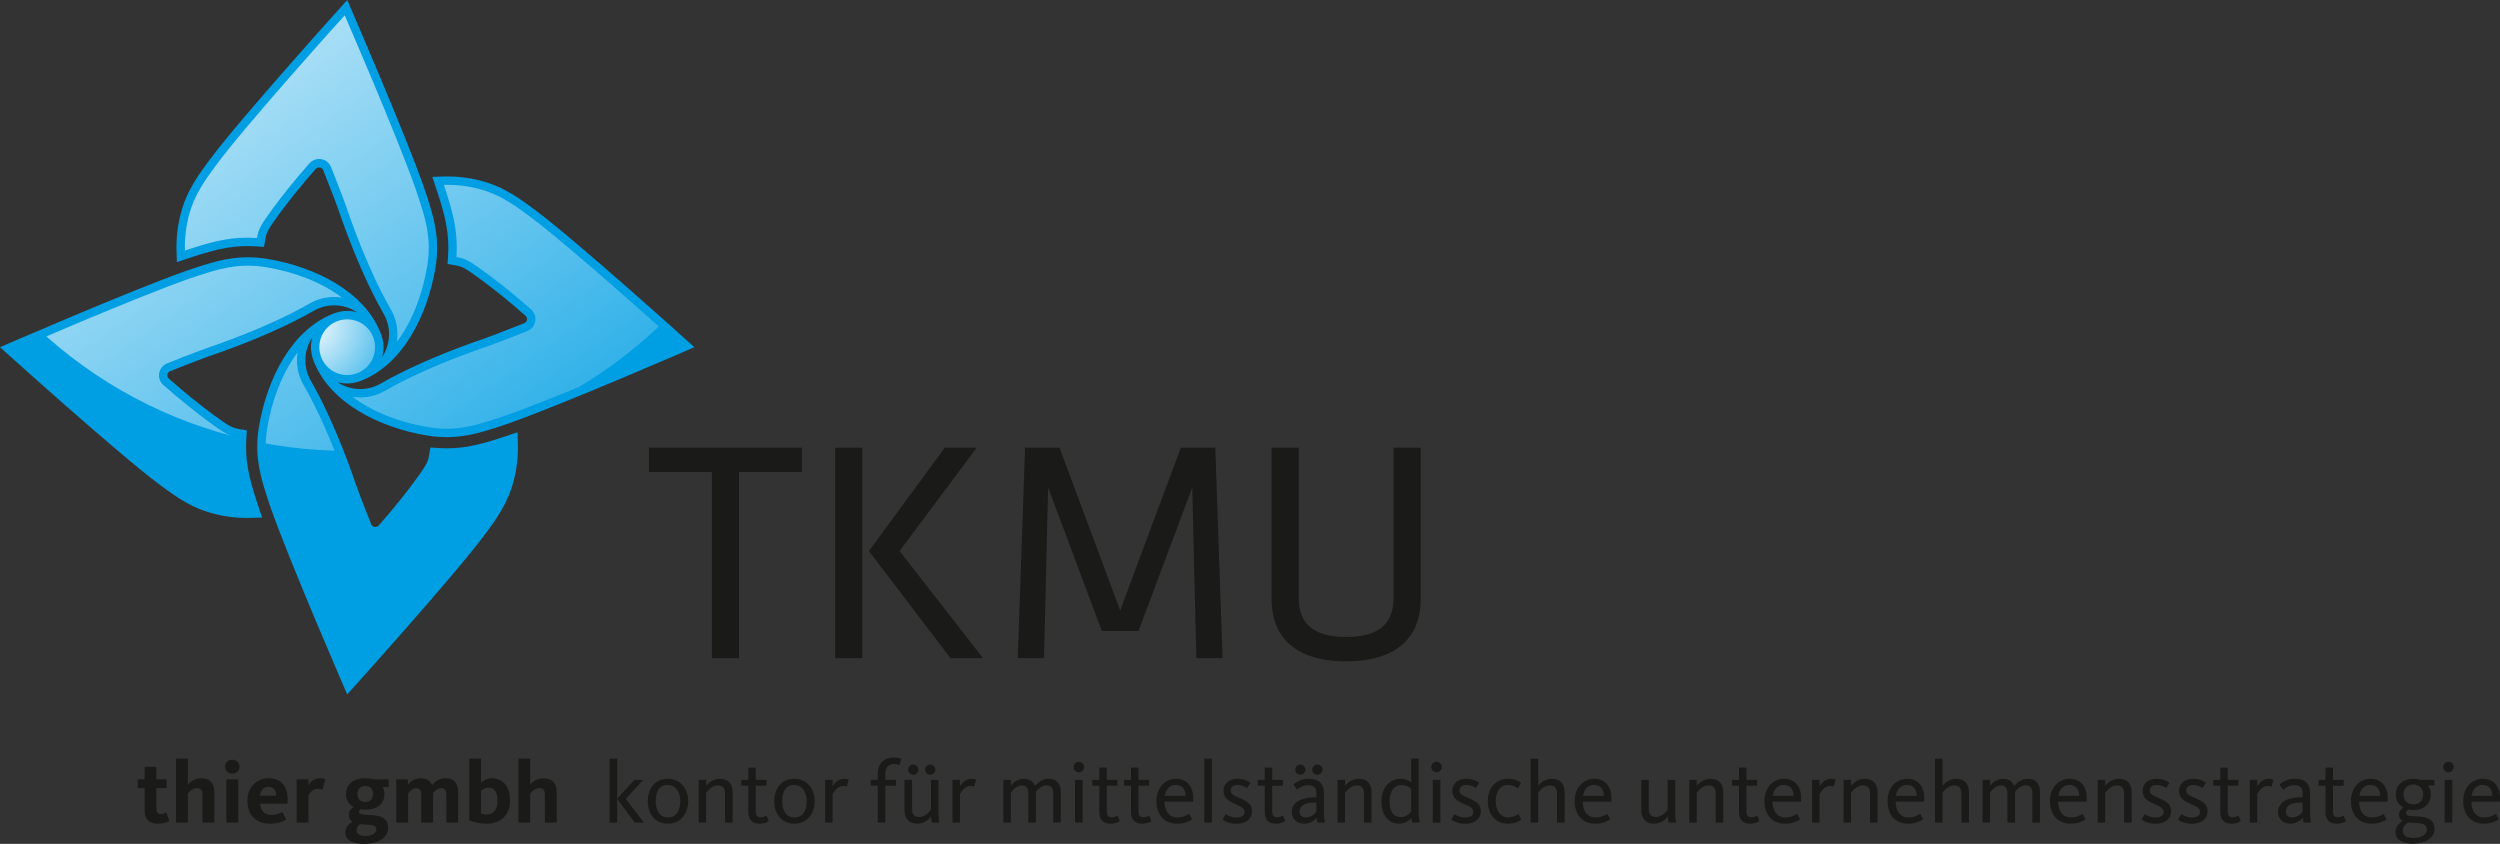 <?xml version="1.0" encoding="utf-8"?>
<!-- Generator: Adobe Illustrator 16.0.4, SVG Export Plug-In . SVG Version: 6.00 Build 0)  -->
<!DOCTYPE svg PUBLIC "-//W3C//DTD SVG 1.1//EN" "http://www.w3.org/Graphics/SVG/1.1/DTD/svg11.dtd">
<svg version="1.1" id="Vordergrund" xmlns="http://www.w3.org/2000/svg" xmlns:xlink="http://www.w3.org/1999/xlink" x="0px"
	 y="0px" width="253.134px" height="85.444px" viewBox="0 0 253.134 85.444" enable-background="new 0 0 253.134 85.444"
	 xml:space="preserve">
<rect x="0" y="0" width="253.134" height="85.444" fill="#333333" stroke="none"/>
<g>
	<g>
		<polygon fill-rule="evenodd" clip-rule="evenodd" fill="#1A1A18" points="72.077,66.641 74.829,66.641 74.829,47.793 
			81.198,47.793 81.198,45.328 65.71,45.328 65.71,47.793 72.077,47.793 		"/>
		<path fill-rule="evenodd" clip-rule="evenodd" fill="#1A1A18" d="M87.31,45.328h-2.752v21.312h2.752V45.328z M98.894,45.328
			h-3.231l-7.681,10.465l8.256,10.848h3.297l-8.448-10.848L98.894,45.328z"/>
		<polygon fill-rule="evenodd" clip-rule="evenodd" fill="#1A1A18" points="111.566,63.889 115.278,63.889 120.718,49.361 
			121.134,66.641 123.79,66.641 123.054,45.328 119.566,45.328 113.422,61.809 107.278,45.328 103.79,45.328 103.054,66.641 
			105.71,66.641 106.126,49.361 		"/>
		<path fill-rule="evenodd" clip-rule="evenodd" fill="#1A1A18" d="M141.103,45.328v15.168c0,2.625-1.44,4-4.801,4
			c-3.359,0-4.8-1.375-4.8-4V45.328h-2.752v15.328c0,3.488,2.017,6.305,7.552,6.305c5.536,0,7.553-2.816,7.553-6.305V45.328H141.103
			z"/>
	</g>
	<g>
		<path fill-rule="evenodd" clip-rule="evenodd" fill="#1A1A18" d="M16.031,83.401c0.549,0,0.918-0.153,1.098-0.252l-0.279-0.892
			c-0.09,0.055-0.314,0.162-0.575,0.162c-0.334,0-0.441-0.188-0.441-0.62v-1.998h1.025V78.91h-1.025v-1.269h-1.188v1.269h-0.702
			v0.892h0.702v2.231C14.645,82.871,14.996,83.401,16.031,83.401z"/>
		<path fill-rule="evenodd" clip-rule="evenodd" fill="#1A1A18" d="M17.822,83.293h1.196v-2.942c0.09-0.117,0.441-0.549,0.909-0.549
			c0.423,0,0.576,0.225,0.576,0.666v2.825h1.197v-3.068c0-0.811-0.352-1.422-1.314-1.422c-0.72,0-1.143,0.396-1.368,0.639v-2.628
			h-1.196V83.293z"/>
		<path fill-rule="evenodd" clip-rule="evenodd" fill="#1A1A18" d="M23.519,78.344c0.424,0,0.738-0.333,0.738-0.721
			c0-0.377-0.314-0.701-0.738-0.701c-0.423,0-0.729,0.324-0.729,0.701C22.79,78.011,23.096,78.344,23.519,78.344z M22.916,83.293
			h1.206V78.91h-1.206V83.293z"/>
		<path fill-rule="evenodd" clip-rule="evenodd" fill="#1A1A18" d="M27.344,83.401c0.9,0,1.351-0.261,1.639-0.423l-0.388-0.773
			c-0.216,0.107-0.549,0.306-1.143,0.306c-0.729,0-1.062-0.486-1.116-1.134h2.772c0.009-0.145,0.018-0.279,0.018-0.414
			c0-1.368-0.666-2.16-1.908-2.16c-1.215,0-2.169,0.891-2.169,2.277C25.049,82.475,25.877,83.401,27.344,83.401z M26.318,80.566
			c0.09-0.566,0.369-0.9,0.882-0.9c0.549,0,0.747,0.405,0.756,0.9H26.318z"/>
		<path fill-rule="evenodd" clip-rule="evenodd" fill="#1A1A18" d="M30.035,83.293h1.197V80.53c0.107-0.198,0.423-0.666,0.954-0.666
			c0.252,0,0.387,0.054,0.459,0.1l0.287-1.044c-0.099-0.055-0.27-0.117-0.594-0.117c-0.558,0-0.918,0.378-1.106,0.701V78.91h-1.197
			V83.293z"/>
		<path fill-rule="evenodd" clip-rule="evenodd" fill="#1A1A18" d="M36.894,85.444c1.439,0,2.402-0.657,2.402-1.584
			c0-1.296-1.151-1.305-2.061-1.35c-0.631-0.036-0.883-0.081-0.883-0.315c0-0.107,0.055-0.189,0.162-0.252
			c0.162,0.027,0.343,0.036,0.522,0.036c1.224,0,1.89-0.647,1.89-1.584c0-0.252-0.062-0.495-0.18-0.702h0.604V78.91h-1.594
			c-0.225-0.071-0.495-0.107-0.783-0.107c-1.215,0-1.943,0.647-1.943,1.593c0,0.576,0.279,1.044,0.773,1.313
			c-0.261,0.162-0.485,0.424-0.485,0.828c0,0.315,0.144,0.522,0.387,0.666c-0.432,0.234-0.738,0.586-0.738,1.071
			C34.967,85.066,35.687,85.444,36.894,85.444z M36.965,84.644c-0.612,0-0.854-0.243-0.854-0.594c0-0.261,0.117-0.45,0.342-0.612
			c0.188,0.036,0.396,0.045,0.603,0.062c0.64,0.045,1.054,0.027,1.054,0.496C38.108,84.364,37.694,84.644,36.965,84.644z
			 M36.983,81.205c-0.495,0-0.793-0.306-0.793-0.81c0-0.513,0.298-0.81,0.793-0.81c0.494,0,0.792,0.297,0.792,0.81
			C37.775,80.899,37.478,81.205,36.983,81.205z"/>
		<path fill-rule="evenodd" clip-rule="evenodd" fill="#1A1A18" d="M40.124,83.293h1.197v-2.951c0.09-0.117,0.378-0.54,0.818-0.54
			c0.36,0,0.514,0.225,0.514,0.666v2.825h1.197v-2.996c0.171-0.207,0.449-0.495,0.818-0.495c0.396,0,0.522,0.233,0.522,0.666v2.825
			h1.196v-3.068c0-0.811-0.323-1.422-1.251-1.422c-0.63,0-1.034,0.279-1.403,0.693c-0.162-0.414-0.504-0.693-1.125-0.693
			c-0.702,0-1.09,0.396-1.314,0.647v-0.54h-1.17V83.293z"/>
		<path fill-rule="evenodd" clip-rule="evenodd" fill="#1A1A18" d="M49.313,83.401c1.322,0,2.331-0.837,2.331-2.331
			c0-1.512-0.766-2.268-1.863-2.268c-0.459,0-0.847,0.225-1.071,0.449v-2.438h-1.197v6.237
			C47.81,83.203,48.431,83.401,49.313,83.401z M49.313,82.466c-0.288,0-0.478-0.046-0.604-0.099V80.08
			c0.135-0.144,0.414-0.332,0.738-0.332c0.648,0,0.927,0.504,0.927,1.322C50.375,81.971,49.979,82.466,49.313,82.466z"/>
		<path fill-rule="evenodd" clip-rule="evenodd" fill="#1A1A18" d="M52.49,83.293h1.197v-2.942c0.09-0.117,0.44-0.549,0.909-0.549
			c0.423,0,0.575,0.225,0.575,0.666v2.825h1.197v-3.068c0-0.811-0.351-1.422-1.313-1.422c-0.721,0-1.144,0.396-1.368,0.639v-2.628
			H52.49V83.293z"/>
		<polygon fill-rule="evenodd" clip-rule="evenodd" fill="#1A1A18" points="61.723,83.293 62.487,83.293 62.487,80.891 
			64.278,83.293 65.196,83.293 63.36,80.881 65.124,78.965 64.233,78.965 62.487,80.873 62.487,76.813 61.723,76.813 		"/>
		<path fill-rule="evenodd" clip-rule="evenodd" fill="#1A1A18" d="M67.618,83.401c1.476,0,2.069-1.26,2.069-2.286
			c0-1.035-0.621-2.259-2.088-2.259c-1.476,0-2.016,1.251-2.016,2.276C65.584,82.168,66.15,83.401,67.618,83.401z M67.636,82.771
			c-0.864,0-1.242-0.747-1.242-1.656c0-0.908,0.333-1.629,1.197-1.629c0.855,0,1.287,0.747,1.287,1.646
			C68.878,82.043,68.49,82.771,67.636,82.771z"/>
		<path fill-rule="evenodd" clip-rule="evenodd" fill="#1A1A18" d="M70.741,83.293h0.756V80.27c0.288-0.387,0.72-0.747,1.188-0.747
			c0.549,0,0.729,0.324,0.729,0.847v2.924h0.765v-3.077c0-0.757-0.359-1.359-1.278-1.359c-0.549,0-1.034,0.252-1.403,0.711v-0.603
			h-0.756V83.293z"/>
		<path fill-rule="evenodd" clip-rule="evenodd" fill="#1A1A18" d="M76.905,83.401c0.486,0,0.811-0.171,0.945-0.261l-0.243-0.567
			c-0.081,0.054-0.314,0.181-0.585,0.181c-0.369,0-0.495-0.207-0.495-0.64v-2.556h1.08v-0.594h-1.08v-1.242h-0.756v1.242h-0.711
			v0.594h0.711v2.654C75.771,82.961,76.123,83.401,76.905,83.401z"/>
		<path fill-rule="evenodd" clip-rule="evenodd" fill="#1A1A18" d="M80.425,83.401c1.476,0,2.07-1.26,2.07-2.286
			c0-1.035-0.621-2.259-2.089-2.259c-1.476,0-2.016,1.251-2.016,2.276C78.391,82.168,78.958,83.401,80.425,83.401z M80.442,82.771
			c-0.863,0-1.242-0.747-1.242-1.656c0-0.908,0.333-1.629,1.197-1.629c0.855,0,1.287,0.747,1.287,1.646
			C81.685,82.043,81.298,82.771,80.442,82.771z"/>
		<path fill-rule="evenodd" clip-rule="evenodd" fill="#1A1A18" d="M83.548,83.293h0.756v-2.871
			c0.072-0.144,0.423-0.836,1.044-0.836c0.234,0,0.342,0.045,0.396,0.071l0.188-0.711c-0.062-0.026-0.207-0.09-0.486-0.09
			c-0.594,0-0.963,0.468-1.143,0.765v-0.656h-0.756V83.293z"/>
		<path fill-rule="evenodd" clip-rule="evenodd" fill="#1A1A18" d="M88.876,83.293h0.765v-3.734h1.089v-0.594h-1.089v-0.549
			c0-0.685,0.306-1.054,0.864-1.054c0.306,0,0.513,0.081,0.566,0.108l0.198-0.63c-0.081-0.046-0.323-0.136-0.792-0.136
			c-1.017,0-1.602,0.648-1.602,1.656v0.604h-0.711v0.594h0.711V83.293z"/>
		<path fill-rule="evenodd" clip-rule="evenodd" fill="#1A1A18" d="M92.467,78.442c0.288,0,0.521-0.225,0.521-0.513
			c0-0.279-0.233-0.514-0.521-0.514s-0.513,0.234-0.513,0.514C91.954,78.218,92.179,78.442,92.467,78.442z M94.186,78.442
			c0.297,0,0.522-0.225,0.522-0.513c0-0.279-0.226-0.514-0.522-0.514c-0.279,0-0.513,0.234-0.513,0.514
			C93.673,78.218,93.906,78.442,94.186,78.442z M92.872,83.401c0.737,0,1.196-0.459,1.403-0.737
			c0.009,0.207,0.045,0.521,0.072,0.629h0.765c-0.045-0.188-0.09-0.575-0.09-0.98v-3.348h-0.765v3.015
			c-0.09,0.126-0.558,0.747-1.17,0.747c-0.559,0-0.738-0.315-0.738-0.837v-2.925h-0.765v3.068
			C91.585,82.799,91.944,83.401,92.872,83.401z"/>
		<path fill-rule="evenodd" clip-rule="evenodd" fill="#1A1A18" d="M96.444,83.293H97.2v-2.871c0.072-0.144,0.424-0.836,1.045-0.836
			c0.233,0,0.342,0.045,0.396,0.071l0.189-0.711c-0.063-0.026-0.207-0.09-0.486-0.09c-0.594,0-0.963,0.468-1.144,0.765v-0.656
			h-0.756V83.293z"/>
		<path fill-rule="evenodd" clip-rule="evenodd" fill="#1A1A18" d="M101.602,83.293h0.756v-3.032
			c0.09-0.126,0.513-0.738,1.107-0.738c0.477,0,0.657,0.324,0.657,0.847v2.924h0.765V80.17c0.198-0.252,0.585-0.647,1.08-0.647
			c0.521,0,0.675,0.342,0.675,0.847v2.924h0.766v-3.077c0-0.774-0.343-1.359-1.225-1.359c-0.63,0-1.053,0.342-1.395,0.72
			c-0.145-0.404-0.486-0.72-1.107-0.72c-0.738,0-1.125,0.468-1.323,0.702v-0.594h-0.756V83.293z"/>
		<path fill-rule="evenodd" clip-rule="evenodd" fill="#1A1A18" d="M109.233,78.199c0.297,0,0.531-0.242,0.531-0.531
			c0-0.297-0.234-0.53-0.531-0.53s-0.53,0.233-0.53,0.53C108.703,77.957,108.937,78.199,109.233,78.199z M108.847,83.293h0.774
			v-4.328h-0.774V83.293z"/>
		<path fill-rule="evenodd" clip-rule="evenodd" fill="#1A1A18" d="M112.446,83.401c0.486,0,0.811-0.171,0.945-0.261l-0.243-0.567
			c-0.081,0.054-0.314,0.181-0.585,0.181c-0.369,0-0.495-0.207-0.495-0.64v-2.556h1.08v-0.594h-1.08v-1.242h-0.756v1.242h-0.711
			v0.594h0.711v2.654C111.312,82.961,111.664,83.401,112.446,83.401z"/>
		<path fill-rule="evenodd" clip-rule="evenodd" fill="#1A1A18" d="M115.65,83.401c0.486,0,0.811-0.171,0.945-0.261l-0.243-0.567
			c-0.081,0.054-0.314,0.181-0.585,0.181c-0.369,0-0.495-0.207-0.495-0.64v-2.556h1.08v-0.594h-1.08v-1.242h-0.756v1.242h-0.711
			v0.594h0.711v2.654C114.517,82.961,114.868,83.401,115.65,83.401z"/>
		<path fill-rule="evenodd" clip-rule="evenodd" fill="#1A1A18" d="M119.188,83.401c0.802,0,1.278-0.288,1.513-0.44l-0.297-0.559
			c-0.189,0.108-0.586,0.369-1.18,0.369c-0.927,0-1.287-0.738-1.314-1.602h2.89c0.009-0.117,0.018-0.226,0.018-0.334
			c0-1.215-0.639-1.979-1.736-1.979c-1.161,0-1.989,0.954-1.989,2.241C117.091,82.402,117.802,83.401,119.188,83.401z
			 M117.937,80.584c0.108-0.647,0.469-1.106,1.125-1.106c0.711,0,0.973,0.522,0.99,1.106H117.937z"/>
		<rect x="121.941" y="76.813" fill-rule="evenodd" clip-rule="evenodd" fill="#1A1A18" width="0.766" height="6.479"/>
		<path fill-rule="evenodd" clip-rule="evenodd" fill="#1A1A18" d="M125.19,83.41c0.973,0,1.584-0.494,1.584-1.305
			c0-0.729-0.621-1.035-1.313-1.332c-0.486-0.198-0.847-0.352-0.847-0.738c0-0.342,0.243-0.549,0.702-0.549
			c0.468,0,0.801,0.198,0.954,0.315l0.342-0.55c-0.144-0.107-0.585-0.396-1.305-0.396c-0.882,0-1.422,0.522-1.422,1.215
			c0,0.72,0.486,1.035,1.152,1.323c0.63,0.279,0.98,0.432,0.98,0.811c0,0.368-0.324,0.575-0.846,0.575
			c-0.514,0-0.909-0.233-1.071-0.351l-0.315,0.566C124.057,83.186,124.542,83.41,125.19,83.41z"/>
		<path fill-rule="evenodd" clip-rule="evenodd" fill="#1A1A18" d="M129.195,83.401c0.486,0,0.811-0.171,0.945-0.261l-0.243-0.567
			c-0.081,0.054-0.314,0.181-0.585,0.181c-0.369,0-0.495-0.207-0.495-0.64v-2.556h1.08v-0.594h-1.08v-1.242h-0.756v1.242h-0.711
			v0.594h0.711v2.654C128.062,82.961,128.413,83.401,129.195,83.401z"/>
		<path fill-rule="evenodd" clip-rule="evenodd" fill="#1A1A18" d="M132.048,83.401c0.541,0,1.009-0.271,1.278-0.621
			c0.009,0.136,0.036,0.396,0.072,0.513h0.756c-0.054-0.225-0.108-0.575-0.108-1.043v-1.927c0-1.017-0.53-1.467-1.529-1.467
			c-0.648,0-1.161,0.216-1.566,0.594l0.378,0.514c0.369-0.315,0.711-0.46,1.125-0.46c0.585,0,0.837,0.252,0.837,0.847v0.378h-0.18
			c-1.071,0-2.312,0.352-2.312,1.494C130.798,82.942,131.319,83.401,132.048,83.401z M132.201,82.771
			c-0.261,0-0.612-0.152-0.612-0.576c0-0.693,0.64-0.936,1.521-0.936h0.18v0.936C133.029,82.537,132.669,82.771,132.201,82.771z
			 M131.661,78.442c0.288,0,0.522-0.225,0.522-0.513c0-0.279-0.234-0.514-0.522-0.514s-0.513,0.234-0.513,0.514
			C131.148,78.218,131.373,78.442,131.661,78.442z M133.38,78.442c0.298,0,0.522-0.225,0.522-0.513c0-0.279-0.225-0.514-0.522-0.514
			c-0.278,0-0.513,0.234-0.513,0.514C132.867,78.218,133.102,78.442,133.38,78.442z"/>
		<path fill-rule="evenodd" clip-rule="evenodd" fill="#1A1A18" d="M135.433,83.293h0.756V80.27c0.288-0.387,0.72-0.747,1.188-0.747
			c0.55,0,0.729,0.324,0.729,0.847v2.924h0.765v-3.077c0-0.757-0.359-1.359-1.277-1.359c-0.549,0-1.035,0.252-1.404,0.711v-0.603
			h-0.756V83.293z"/>
		<path fill-rule="evenodd" clip-rule="evenodd" fill="#1A1A18" d="M141.669,83.401c0.522,0,0.945-0.233,1.242-0.603
			c0.01,0.162,0.055,0.404,0.081,0.494h0.766c-0.055-0.233-0.117-0.611-0.117-0.953v-5.526h-0.756v2.403
			c-0.271-0.234-0.63-0.36-1.089-0.36c-1.09,0-1.918,0.909-1.918,2.276C139.878,82.582,140.616,83.401,141.669,83.401z
			 M141.85,82.735c-0.819,0-1.152-0.657-1.152-1.61c0-0.955,0.423-1.629,1.206-1.629c0.414,0,0.72,0.135,0.981,0.368v2.304
			C142.623,82.52,142.228,82.735,141.85,82.735z"/>
		<path fill-rule="evenodd" clip-rule="evenodd" fill="#1A1A18" d="M145.458,78.199c0.298,0,0.531-0.242,0.531-0.531
			c0-0.297-0.233-0.53-0.531-0.53c-0.297,0-0.53,0.233-0.53,0.53C144.928,77.957,145.161,78.199,145.458,78.199z M145.071,83.293
			h0.774v-4.328h-0.774V83.293z"/>
		<path fill-rule="evenodd" clip-rule="evenodd" fill="#1A1A18" d="M148.356,83.41c0.973,0,1.584-0.494,1.584-1.305
			c0-0.729-0.621-1.035-1.314-1.332c-0.485-0.198-0.846-0.352-0.846-0.738c0-0.342,0.243-0.549,0.702-0.549
			c0.468,0,0.801,0.198,0.954,0.315l0.342-0.55c-0.144-0.107-0.585-0.396-1.305-0.396c-0.882,0-1.422,0.522-1.422,1.215
			c0,0.72,0.485,1.035,1.151,1.323c0.63,0.279,0.981,0.432,0.981,0.811c0,0.368-0.324,0.575-0.846,0.575
			c-0.514,0-0.909-0.233-1.071-0.351l-0.315,0.566C147.223,83.186,147.708,83.41,148.356,83.41z"/>
		<path fill-rule="evenodd" clip-rule="evenodd" fill="#1A1A18" d="M152.667,83.401c0.766,0,1.188-0.278,1.368-0.423l-0.288-0.559
			c-0.125,0.1-0.504,0.343-1.034,0.343c-0.873,0-1.261-0.757-1.261-1.656c0-0.918,0.388-1.62,1.242-1.62
			c0.495,0,0.774,0.18,0.999,0.342l0.324-0.558c-0.207-0.162-0.612-0.414-1.323-0.414c-1.125,0-2.052,0.792-2.052,2.269
			C150.643,82.349,151.362,83.401,152.667,83.401z"/>
		<path fill-rule="evenodd" clip-rule="evenodd" fill="#1A1A18" d="M154.98,83.293h0.765V80.27c0.09-0.126,0.559-0.747,1.18-0.747
			c0.549,0,0.729,0.324,0.729,0.847v2.924h0.765v-3.077c0-0.757-0.359-1.359-1.277-1.359c-0.747,0-1.206,0.468-1.396,0.711v-2.754
			h-0.765V83.293z"/>
		<path fill-rule="evenodd" clip-rule="evenodd" fill="#1A1A18" d="M161.532,83.401c0.801,0,1.278-0.288,1.512-0.44l-0.297-0.559
			c-0.188,0.108-0.585,0.369-1.179,0.369c-0.927,0-1.287-0.738-1.313-1.602h2.889c0.009-0.117,0.018-0.226,0.018-0.334
			c0-1.215-0.639-1.979-1.736-1.979c-1.161,0-1.989,0.954-1.989,2.241C159.436,82.402,160.146,83.401,161.532,83.401z
			 M160.281,80.584c0.108-0.647,0.468-1.106,1.125-1.106c0.711,0,0.972,0.522,0.99,1.106H160.281z"/>
		<path fill-rule="evenodd" clip-rule="evenodd" fill="#1A1A18" d="M167.473,83.401c0.737,0,1.196-0.459,1.403-0.737
			c0.01,0.207,0.045,0.521,0.072,0.629h0.766c-0.045-0.188-0.091-0.575-0.091-0.98v-3.348h-0.765v3.015
			c-0.09,0.126-0.559,0.747-1.17,0.747c-0.559,0-0.738-0.315-0.738-0.837v-2.925h-0.765v3.068
			C166.186,82.799,166.546,83.401,167.473,83.401z"/>
		<path fill-rule="evenodd" clip-rule="evenodd" fill="#1A1A18" d="M171.045,83.293h0.757V80.27c0.288-0.387,0.72-0.747,1.188-0.747
			c0.549,0,0.729,0.324,0.729,0.847v2.924h0.765v-3.077c0-0.757-0.359-1.359-1.278-1.359c-0.549,0-1.034,0.252-1.403,0.711v-0.603
			h-0.757V83.293z"/>
		<path fill-rule="evenodd" clip-rule="evenodd" fill="#1A1A18" d="M177.21,83.401c0.486,0,0.811-0.171,0.945-0.261l-0.243-0.567
			c-0.081,0.054-0.314,0.181-0.585,0.181c-0.369,0-0.495-0.207-0.495-0.64v-2.556h1.08v-0.594h-1.08v-1.242h-0.756v1.242h-0.711
			v0.594h0.711v2.654C176.076,82.961,176.428,83.401,177.21,83.401z"/>
		<path fill-rule="evenodd" clip-rule="evenodd" fill="#1A1A18" d="M180.747,83.401c0.802,0,1.278-0.288,1.513-0.44l-0.297-0.559
			c-0.189,0.108-0.585,0.369-1.18,0.369c-0.927,0-1.287-0.738-1.313-1.602h2.889c0.009-0.117,0.018-0.226,0.018-0.334
			c0-1.215-0.639-1.979-1.736-1.979c-1.161,0-1.989,0.954-1.989,2.241C178.65,82.402,179.361,83.401,180.747,83.401z
			 M179.496,80.584c0.108-0.647,0.469-1.106,1.125-1.106c0.711,0,0.973,0.522,0.99,1.106H179.496z"/>
		<path fill-rule="evenodd" clip-rule="evenodd" fill="#1A1A18" d="M183.483,83.293h0.756v-2.871
			c0.072-0.144,0.423-0.836,1.044-0.836c0.234,0,0.343,0.045,0.396,0.071l0.188-0.711c-0.062-0.026-0.207-0.09-0.486-0.09
			c-0.594,0-0.963,0.468-1.143,0.765v-0.656h-0.756V83.293z"/>
		<path fill-rule="evenodd" clip-rule="evenodd" fill="#1A1A18" d="M186.669,83.293h0.756V80.27
			c0.289-0.387,0.721-0.747,1.188-0.747c0.549,0,0.729,0.324,0.729,0.847v2.924h0.765v-3.077c0-0.757-0.36-1.359-1.278-1.359
			c-0.549,0-1.035,0.252-1.404,0.711v-0.603h-0.756V83.293z"/>
		<path fill-rule="evenodd" clip-rule="evenodd" fill="#1A1A18" d="M193.212,83.401c0.802,0,1.278-0.288,1.513-0.44l-0.297-0.559
			c-0.189,0.108-0.585,0.369-1.18,0.369c-0.927,0-1.287-0.738-1.313-1.602h2.889c0.009-0.117,0.018-0.226,0.018-0.334
			c0-1.215-0.639-1.979-1.736-1.979c-1.161,0-1.989,0.954-1.989,2.241C191.115,82.402,191.826,83.401,193.212,83.401z
			 M191.961,80.584c0.108-0.647,0.469-1.106,1.126-1.106c0.711,0,0.972,0.522,0.989,1.106H191.961z"/>
		<path fill-rule="evenodd" clip-rule="evenodd" fill="#1A1A18" d="M195.921,83.293h0.766V80.27c0.09-0.126,0.558-0.747,1.179-0.747
			c0.549,0,0.729,0.324,0.729,0.847v2.924h0.765v-3.077c0-0.757-0.36-1.359-1.278-1.359c-0.747,0-1.206,0.468-1.395,0.711v-2.754
			h-0.766V83.293z"/>
		<path fill-rule="evenodd" clip-rule="evenodd" fill="#1A1A18" d="M200.745,83.293h0.756v-3.032
			c0.09-0.126,0.514-0.738,1.107-0.738c0.477,0,0.657,0.324,0.657,0.847v2.924h0.765V80.17c0.198-0.252,0.585-0.647,1.08-0.647
			c0.521,0,0.675,0.342,0.675,0.847v2.924h0.766v-3.077c0-0.774-0.343-1.359-1.225-1.359c-0.63,0-1.053,0.342-1.395,0.72
			c-0.145-0.404-0.486-0.72-1.107-0.72c-0.738,0-1.125,0.468-1.323,0.702v-0.594h-0.756V83.293z"/>
		<path fill-rule="evenodd" clip-rule="evenodd" fill="#1A1A18" d="M209.664,83.401c0.802,0,1.278-0.288,1.513-0.44l-0.297-0.559
			c-0.189,0.108-0.586,0.369-1.18,0.369c-0.927,0-1.287-0.738-1.313-1.602h2.889c0.009-0.117,0.019-0.226,0.019-0.334
			c0-1.215-0.64-1.979-1.737-1.979c-1.161,0-1.989,0.954-1.989,2.241C207.567,82.402,208.278,83.401,209.664,83.401z
			 M208.413,80.584c0.108-0.647,0.469-1.106,1.125-1.106c0.711,0,0.973,0.522,0.99,1.106H208.413z"/>
		<path fill-rule="evenodd" clip-rule="evenodd" fill="#1A1A18" d="M212.4,83.293h0.756V80.27c0.288-0.387,0.72-0.747,1.188-0.747
			c0.549,0,0.729,0.324,0.729,0.847v2.924h0.766v-3.077c0-0.757-0.36-1.359-1.278-1.359c-0.549,0-1.035,0.252-1.404,0.711v-0.603
			H212.4V83.293z"/>
		<path fill-rule="evenodd" clip-rule="evenodd" fill="#1A1A18" d="M218.25,83.41c0.973,0,1.584-0.494,1.584-1.305
			c0-0.729-0.621-1.035-1.313-1.332c-0.486-0.198-0.846-0.352-0.846-0.738c0-0.342,0.242-0.549,0.701-0.549
			c0.469,0,0.802,0.198,0.954,0.315l0.343-0.55c-0.145-0.107-0.586-0.396-1.306-0.396c-0.882,0-1.422,0.522-1.422,1.215
			c0,0.72,0.486,1.035,1.152,1.323c0.63,0.279,0.98,0.432,0.98,0.811c0,0.368-0.323,0.575-0.846,0.575
			c-0.513,0-0.909-0.233-1.071-0.351l-0.314,0.566C217.116,83.186,217.603,83.41,218.25,83.41z"/>
		<path fill-rule="evenodd" clip-rule="evenodd" fill="#1A1A18" d="M221.94,83.41c0.972,0,1.584-0.494,1.584-1.305
			c0-0.729-0.621-1.035-1.314-1.332c-0.485-0.198-0.846-0.352-0.846-0.738c0-0.342,0.243-0.549,0.702-0.549
			c0.468,0,0.801,0.198,0.954,0.315l0.342-0.55c-0.145-0.107-0.585-0.396-1.305-0.396c-0.883,0-1.422,0.522-1.422,1.215
			c0,0.72,0.485,1.035,1.151,1.323c0.63,0.279,0.981,0.432,0.981,0.811c0,0.368-0.324,0.575-0.846,0.575
			c-0.514,0-0.909-0.233-1.071-0.351l-0.315,0.566C220.806,83.186,221.292,83.41,221.94,83.41z"/>
		<path fill-rule="evenodd" clip-rule="evenodd" fill="#1A1A18" d="M225.945,83.401c0.486,0,0.81-0.171,0.945-0.261l-0.243-0.567
			c-0.081,0.054-0.315,0.181-0.585,0.181c-0.369,0-0.495-0.207-0.495-0.64v-2.556h1.08v-0.594h-1.08v-1.242h-0.756v1.242h-0.711
			v0.594h0.711v2.654C224.812,82.961,225.162,83.401,225.945,83.401z"/>
		<path fill-rule="evenodd" clip-rule="evenodd" fill="#1A1A18" d="M227.799,83.293h0.757v-2.871
			c0.071-0.144,0.423-0.836,1.044-0.836c0.233,0,0.342,0.045,0.396,0.071l0.189-0.711c-0.063-0.026-0.207-0.09-0.486-0.09
			c-0.594,0-0.963,0.468-1.143,0.765v-0.656h-0.757V83.293z"/>
		<path fill-rule="evenodd" clip-rule="evenodd" fill="#1A1A18" d="M231.903,83.401c0.54,0,1.008-0.271,1.277-0.621
			c0.01,0.136,0.036,0.396,0.072,0.513h0.756c-0.054-0.225-0.107-0.575-0.107-1.043v-1.927c0-1.017-0.531-1.467-1.53-1.467
			c-0.647,0-1.161,0.216-1.565,0.594l0.377,0.514c0.369-0.315,0.711-0.46,1.125-0.46c0.586,0,0.838,0.252,0.838,0.847v0.378h-0.181
			c-1.071,0-2.312,0.352-2.312,1.494C230.652,82.942,231.174,83.401,231.903,83.401z M232.056,82.771
			c-0.261,0-0.611-0.152-0.611-0.576c0-0.693,0.639-0.936,1.521-0.936h0.181v0.936C232.884,82.537,232.524,82.771,232.056,82.771z"
			/>
		<path fill-rule="evenodd" clip-rule="evenodd" fill="#1A1A18" d="M236.602,83.401c0.485,0,0.81-0.171,0.944-0.261l-0.242-0.567
			c-0.081,0.054-0.315,0.181-0.586,0.181c-0.368,0-0.494-0.207-0.494-0.64v-2.556h1.08v-0.594h-1.08v-1.242h-0.757v1.242h-0.711
			v0.594h0.711v2.654C235.467,82.961,235.818,83.401,236.602,83.401z"/>
		<path fill-rule="evenodd" clip-rule="evenodd" fill="#1A1A18" d="M240.138,83.401c0.802,0,1.278-0.288,1.513-0.44l-0.297-0.559
			c-0.189,0.108-0.585,0.369-1.18,0.369c-0.927,0-1.286-0.738-1.313-1.602h2.889c0.01-0.117,0.019-0.226,0.019-0.334
			c0-1.215-0.64-1.979-1.737-1.979c-1.161,0-1.989,0.954-1.989,2.241C238.041,82.402,238.752,83.401,240.138,83.401z
			 M238.888,80.584c0.107-0.647,0.468-1.106,1.125-1.106c0.711,0,0.972,0.522,0.989,1.106H238.888z"/>
		<path fill-rule="evenodd" clip-rule="evenodd" fill="#1A1A18" d="M244.323,85.427c1.179,0,2.178-0.558,2.178-1.458
			c0-1.332-1.277-1.27-2.214-1.323c-0.396-0.019-0.666-0.099-0.666-0.333c0-0.135,0.081-0.252,0.261-0.342
			c0.162,0.035,0.315,0.054,0.486,0.054c1.089,0,1.764-0.675,1.764-1.584c0-0.342-0.099-0.657-0.287-0.909h0.647v-0.566h-1.44
			c-0.206-0.072-0.44-0.108-0.692-0.108c-1.089,0-1.773,0.666-1.773,1.584c0,0.576,0.279,1.062,0.766,1.332
			c-0.243,0.153-0.45,0.396-0.45,0.711c0,0.324,0.152,0.522,0.387,0.64c-0.432,0.242-0.738,0.621-0.738,1.106
			C242.55,85.075,243.306,85.427,244.323,85.427z M244.359,84.851c-0.747,0-1.062-0.324-1.062-0.72c0-0.352,0.181-0.631,0.54-0.855
			c0.243,0.036,0.522,0.045,0.792,0.062c0.531,0.037,1.099,0.037,1.099,0.676C245.728,84.518,245.188,84.851,244.359,84.851z
			 M244.359,81.439c-0.63,0-0.999-0.414-0.999-0.999s0.369-0.999,0.999-0.999s0.999,0.414,0.999,0.999
			S244.989,81.439,244.359,81.439z"/>
		<path fill-rule="evenodd" clip-rule="evenodd" fill="#1A1A18" d="M247.914,78.199c0.297,0,0.531-0.242,0.531-0.531
			c0-0.297-0.234-0.53-0.531-0.53s-0.531,0.233-0.531,0.53C247.383,77.957,247.617,78.199,247.914,78.199z M247.527,83.293h0.774
			v-4.328h-0.774V83.293z"/>
		<path fill-rule="evenodd" clip-rule="evenodd" fill="#1A1A18" d="M251.505,83.401c0.802,0,1.278-0.288,1.513-0.44l-0.297-0.559
			c-0.189,0.108-0.585,0.369-1.18,0.369c-0.927,0-1.287-0.738-1.313-1.602h2.889c0.009-0.117,0.018-0.226,0.018-0.334
			c0-1.215-0.639-1.979-1.736-1.979c-1.161,0-1.989,0.954-1.989,2.241C249.408,82.402,250.119,83.401,251.505,83.401z
			 M250.254,80.584c0.108-0.647,0.469-1.106,1.125-1.106c0.711,0,0.973,0.522,0.99,1.106H250.254z"/>
	</g>
	<g>
		<path fill="#009EE3" d="M37.587,53.08c0.057,0.142,0.183,0.251,0.345,0.277c0.156,0.025,0.308-0.032,0.409-0.146
			c1.533-1.728,2.796-3.343,3.604-4.438c1.261-1.706,1.388-2.003,1.507-2.702l0.129-0.759l0.768,0.052
			c1.071,0.074,2.051,0.011,2.98-0.143c1.196-0.195,2.305-0.541,3.486-0.921l1.589-0.53l0.035,1.142
			c0.026,0.841-0.027,1.696-0.169,2.557c-0.491,3.003-1.781,4.767-3.143,6.61c-3.11,4.21-13.972,16.231-13.972,16.231
			s-5.786-13.306-7.738-18.872l-0.325-0.963c-0.647-2.009-1.266-3.963-0.963-6.622l0.082-0.597
			c0.818-4.932,3.342-9.898,7.601-11.521c0.519-0.184,0.921-0.254,1.344-0.254c0.341,0,0.671,0.047,0.984,0.134
			c-0.659-0.44-1.451-0.696-2.303-0.696c-0.761,0-1.474,0.206-2.087,0.562c-2.353,1.359-5.638,2.83-9.347,4.159
			c-1.3,0.428-3.159,1.141-5.172,1.946c-0.142,0.056-0.251,0.182-0.278,0.345c-0.025,0.156,0.033,0.308,0.146,0.408
			c1.728,1.534,3.342,2.796,4.438,3.605c1.706,1.26,2.003,1.387,2.702,1.506l0.759,0.129l-0.053,0.768
			c-0.073,1.072-0.01,2.051,0.143,2.98c0.196,1.196,0.541,2.306,0.922,3.486l0.529,1.59l-1.142,0.035
			c-0.84,0.025-1.695-0.028-2.556-0.169c-3.003-0.492-4.767-1.782-6.61-3.144C12.021,46.017,0,35.155,0,35.155
			s13.306-5.786,18.873-7.738l0.962-0.325c2.01-0.647,3.964-1.266,6.623-0.963l0.597,0.082c4.931,0.818,9.895,3.34,11.519,7.595
			c0.186,0.523,0.257,0.928,0.257,1.35c0,0.341-0.047,0.671-0.134,0.985c0.439-0.659,0.695-1.452,0.695-2.304
			c0-0.761-0.205-1.474-0.561-2.086c-1.359-2.353-2.83-5.638-4.159-9.347c-0.429-1.299-1.141-3.158-1.946-5.172
			c-0.056-0.142-0.182-0.251-0.345-0.277c-0.156-0.026-0.308,0.032-0.408,0.146c-1.534,1.728-2.797,3.343-3.605,4.438
			c-1.261,1.706-1.388,2.003-1.506,2.703l-0.13,0.758l-0.767-0.053c-1.072-0.073-2.052-0.01-2.981,0.143
			c-1.195,0.196-2.305,0.542-3.486,0.922l-1.589,0.53l-0.035-1.142c-0.026-0.841,0.028-1.696,0.169-2.557
			c0.491-3.003,1.781-4.766,3.144-6.61C24.296,12.021,35.157,0,35.157,0s5.785,13.306,7.737,18.873l0.325,0.962
			c0.647,2.009,1.266,3.964,0.963,6.623l-0.081,0.597c-0.819,4.93-3.34,9.895-7.596,11.519c-0.523,0.185-0.928,0.256-1.35,0.256
			c-0.341,0-0.672-0.047-0.985-0.134c0.66,0.439,1.452,0.696,2.304,0.696c0.761,0,1.475-0.206,2.087-0.562
			c2.354-1.359,5.639-2.83,9.347-4.159c1.3-0.428,3.159-1.141,5.173-1.946c0.142-0.056,0.25-0.182,0.277-0.345
			c0.025-0.156-0.032-0.308-0.146-0.408c-1.728-1.534-3.342-2.796-4.437-3.605c-1.706-1.26-2.004-1.387-2.703-1.506l-0.758-0.129
			l0.052-0.768c0.073-1.072,0.01-2.051-0.143-2.981c-0.195-1.196-0.541-2.305-0.922-3.486l-0.529-1.589l1.142-0.036
			c0.84-0.026,1.695,0.028,2.556,0.169c3.003,0.492,4.767,1.782,6.61,3.144c4.211,3.11,16.232,13.972,16.232,13.972
			s-13.306,5.786-18.873,7.738l-0.962,0.325c-2.01,0.647-3.964,1.265-6.623,0.963l-0.597-0.082
			c-4.933-0.819-9.898-3.342-11.521-7.601c-0.184-0.519-0.254-0.922-0.254-1.344c0-0.341,0.046-0.671,0.134-0.985
			c-0.44,0.659-0.696,1.451-0.696,2.304c0,0.761,0.205,1.474,0.561,2.086c1.36,2.353,2.83,5.638,4.16,9.347
			C36.069,49.207,36.782,51.066,37.587,53.08z"/>
		<g>
			<defs>
				<path id="SVGID_1_" d="M22.128,34.836c-1.312,0.433-3.178,1.147-5.21,1.959c-0.411,0.163-0.726,0.53-0.803,0.998
					c-0.075,0.456,0.099,0.896,0.421,1.182c1.751,1.555,3.387,2.834,4.496,3.653c1.706,1.261,2.147,1.504,3.065,1.66
					c-0.078,1.143-0.011,2.186,0.152,3.178c0.202,1.237,0.559,2.391,0.952,3.612l0.17,0.511c-0.786,0.023-1.586-0.027-2.393-0.159
					c-2.787-0.456-4.409-1.634-6.242-2.987C12.545,45.346,1.55,35.409,1.55,35.409s12.052-5.242,17.601-7.188l0.951-0.321
					c2.005-0.646,3.79-1.207,6.251-0.927l0.576,0.079c2.847,0.466,5.609,1.508,7.697,3.08c-0.256-0.041-0.52-0.062-0.788-0.062
					c-0.915,0-1.774,0.247-2.513,0.676C29.029,32.072,25.806,33.519,22.128,34.836z M35.476,22.127
					c-0.433-1.312-1.146-3.177-1.96-5.209c-0.162-0.411-0.529-0.726-0.997-0.803c-0.457-0.075-0.896,0.099-1.183,0.42
					c-1.554,1.751-2.833,3.387-3.653,4.497c-1.26,1.707-1.504,2.147-1.66,3.065c-1.143-0.078-2.186-0.011-3.177,0.152
					c-1.237,0.203-2.391,0.559-3.613,0.953l-0.51,0.17c-0.024-0.786,0.026-1.586,0.158-2.392c0.457-2.787,1.635-4.41,2.988-6.242
					c3.098-4.193,13.034-15.188,13.034-15.188s5.241,12.052,7.188,17.601l0.321,0.952c0.646,2.005,1.207,3.79,0.927,6.25
					l-0.078,0.576c-0.467,2.847-1.508,5.609-3.08,7.698c0.041-0.257,0.062-0.521,0.062-0.789c0-0.915-0.247-1.774-0.676-2.513
					C38.24,29.029,36.794,25.805,35.476,22.127z M48.186,35.475c1.312-0.433,3.177-1.147,5.209-1.96
					c0.411-0.162,0.727-0.53,0.803-0.998c0.075-0.456-0.099-0.896-0.421-1.182c-1.75-1.555-3.387-2.834-4.496-3.653
					c-1.706-1.261-2.147-1.505-3.065-1.661c0.078-1.143,0.011-2.186-0.151-3.177c-0.203-1.238-0.56-2.391-0.953-3.613l-0.17-0.51
					c0.786-0.024,1.587,0.026,2.393,0.158c2.787,0.457,4.409,1.634,6.242,2.988c4.193,3.097,15.188,13.034,15.188,13.034
					s-12.051,5.242-17.6,7.188l-0.952,0.322c-2.005,0.646-3.789,1.207-6.25,0.927l-0.577-0.079c-2.847-0.466-5.608-1.508-7.697-3.08
					c0.257,0.041,0.52,0.062,0.788,0.062c0.916,0,1.774-0.247,2.514-0.676C41.283,38.24,44.508,36.793,48.186,35.475z
					 M34.837,48.185c0.433,1.312,1.146,3.177,1.96,5.209c0.162,0.411,0.53,0.727,0.998,0.804c0.456,0.074,0.896-0.1,1.182-0.421
					c1.554-1.751,2.833-3.388,3.653-4.497c1.26-1.706,1.504-2.146,1.66-3.064c1.143,0.078,2.186,0.01,3.177-0.152
					c1.237-0.203,2.391-0.559,3.613-0.953l0.51-0.17c0.024,0.787-0.026,1.587-0.158,2.393c-0.456,2.787-1.635,4.41-2.988,6.242
					c-3.097,4.193-13.034,15.188-13.034,15.188s-5.241-12.052-7.188-17.601L27.9,50.211c-0.646-2.006-1.207-3.79-0.927-6.251
					l0.078-0.576c0.467-2.847,1.509-5.609,3.08-7.698c-0.04,0.257-0.062,0.521-0.062,0.789c0,0.915,0.247,1.774,0.676,2.513
					C32.072,41.283,33.519,44.507,34.837,48.185z"/>
			</defs>
			<use xlink:href="#SVGID_1_"  overflow="visible" fill="#009EE3"/>
			<clipPath id="SVGID_2_">
				<use xlink:href="#SVGID_1_"  overflow="visible"/>
			</clipPath>
			<g clip-path="url(#SVGID_2_)">
				<defs>
					<circle id="SVGID_3_" cx="35.156" cy="-0.147" r="45.802"/>
				</defs>
				<defs>
					<circle id="SVGID_4_" cx="35.156" cy="-0.147" r="45.802"/>
				</defs>
				
					<linearGradient id="SVGID_5_" gradientUnits="userSpaceOnUse" x1="1753.429" y1="-1546.626" x2="1700.883" y2="-1621.67" gradientTransform="matrix(1 0 0 1 -1692 1584)">
					<stop  offset="0" style="stop-color:#33B2E9"/>
					<stop  offset="0.848" style="stop-color:#FFFFFF"/>
					<stop  offset="1" style="stop-color:#FFFFFF"/>
				</linearGradient>
				<use xlink:href="#SVGID_3_"  overflow="visible" fill-rule="evenodd" clip-rule="evenodd" fill="url(#SVGID_5_)"/>
				<clipPath id="SVGID_6_">
					<use xlink:href="#SVGID_3_"  overflow="visible"/>
				</clipPath>
				<clipPath id="SVGID_7_" clip-path="url(#SVGID_6_)">
					<use xlink:href="#SVGID_4_"  overflow="visible"/>
				</clipPath>
			</g>
		</g>
		
			<radialGradient id="SVGID_8_" cx="1723.053" cy="-1551.182" r="22.908" gradientTransform="matrix(1 0 0 1 -1692 1584)" gradientUnits="userSpaceOnUse">
			<stop  offset="0" style="stop-color:#FFFFFF"/>
			<stop  offset="0.422" style="stop-color:#33B2E9"/>
			<stop  offset="1" style="stop-color:#009EE3"/>
		</radialGradient>
		<circle fill="url(#SVGID_8_)" cx="35.156" cy="35.156" r="2.823"/>
	</g>
</g>
</svg>
